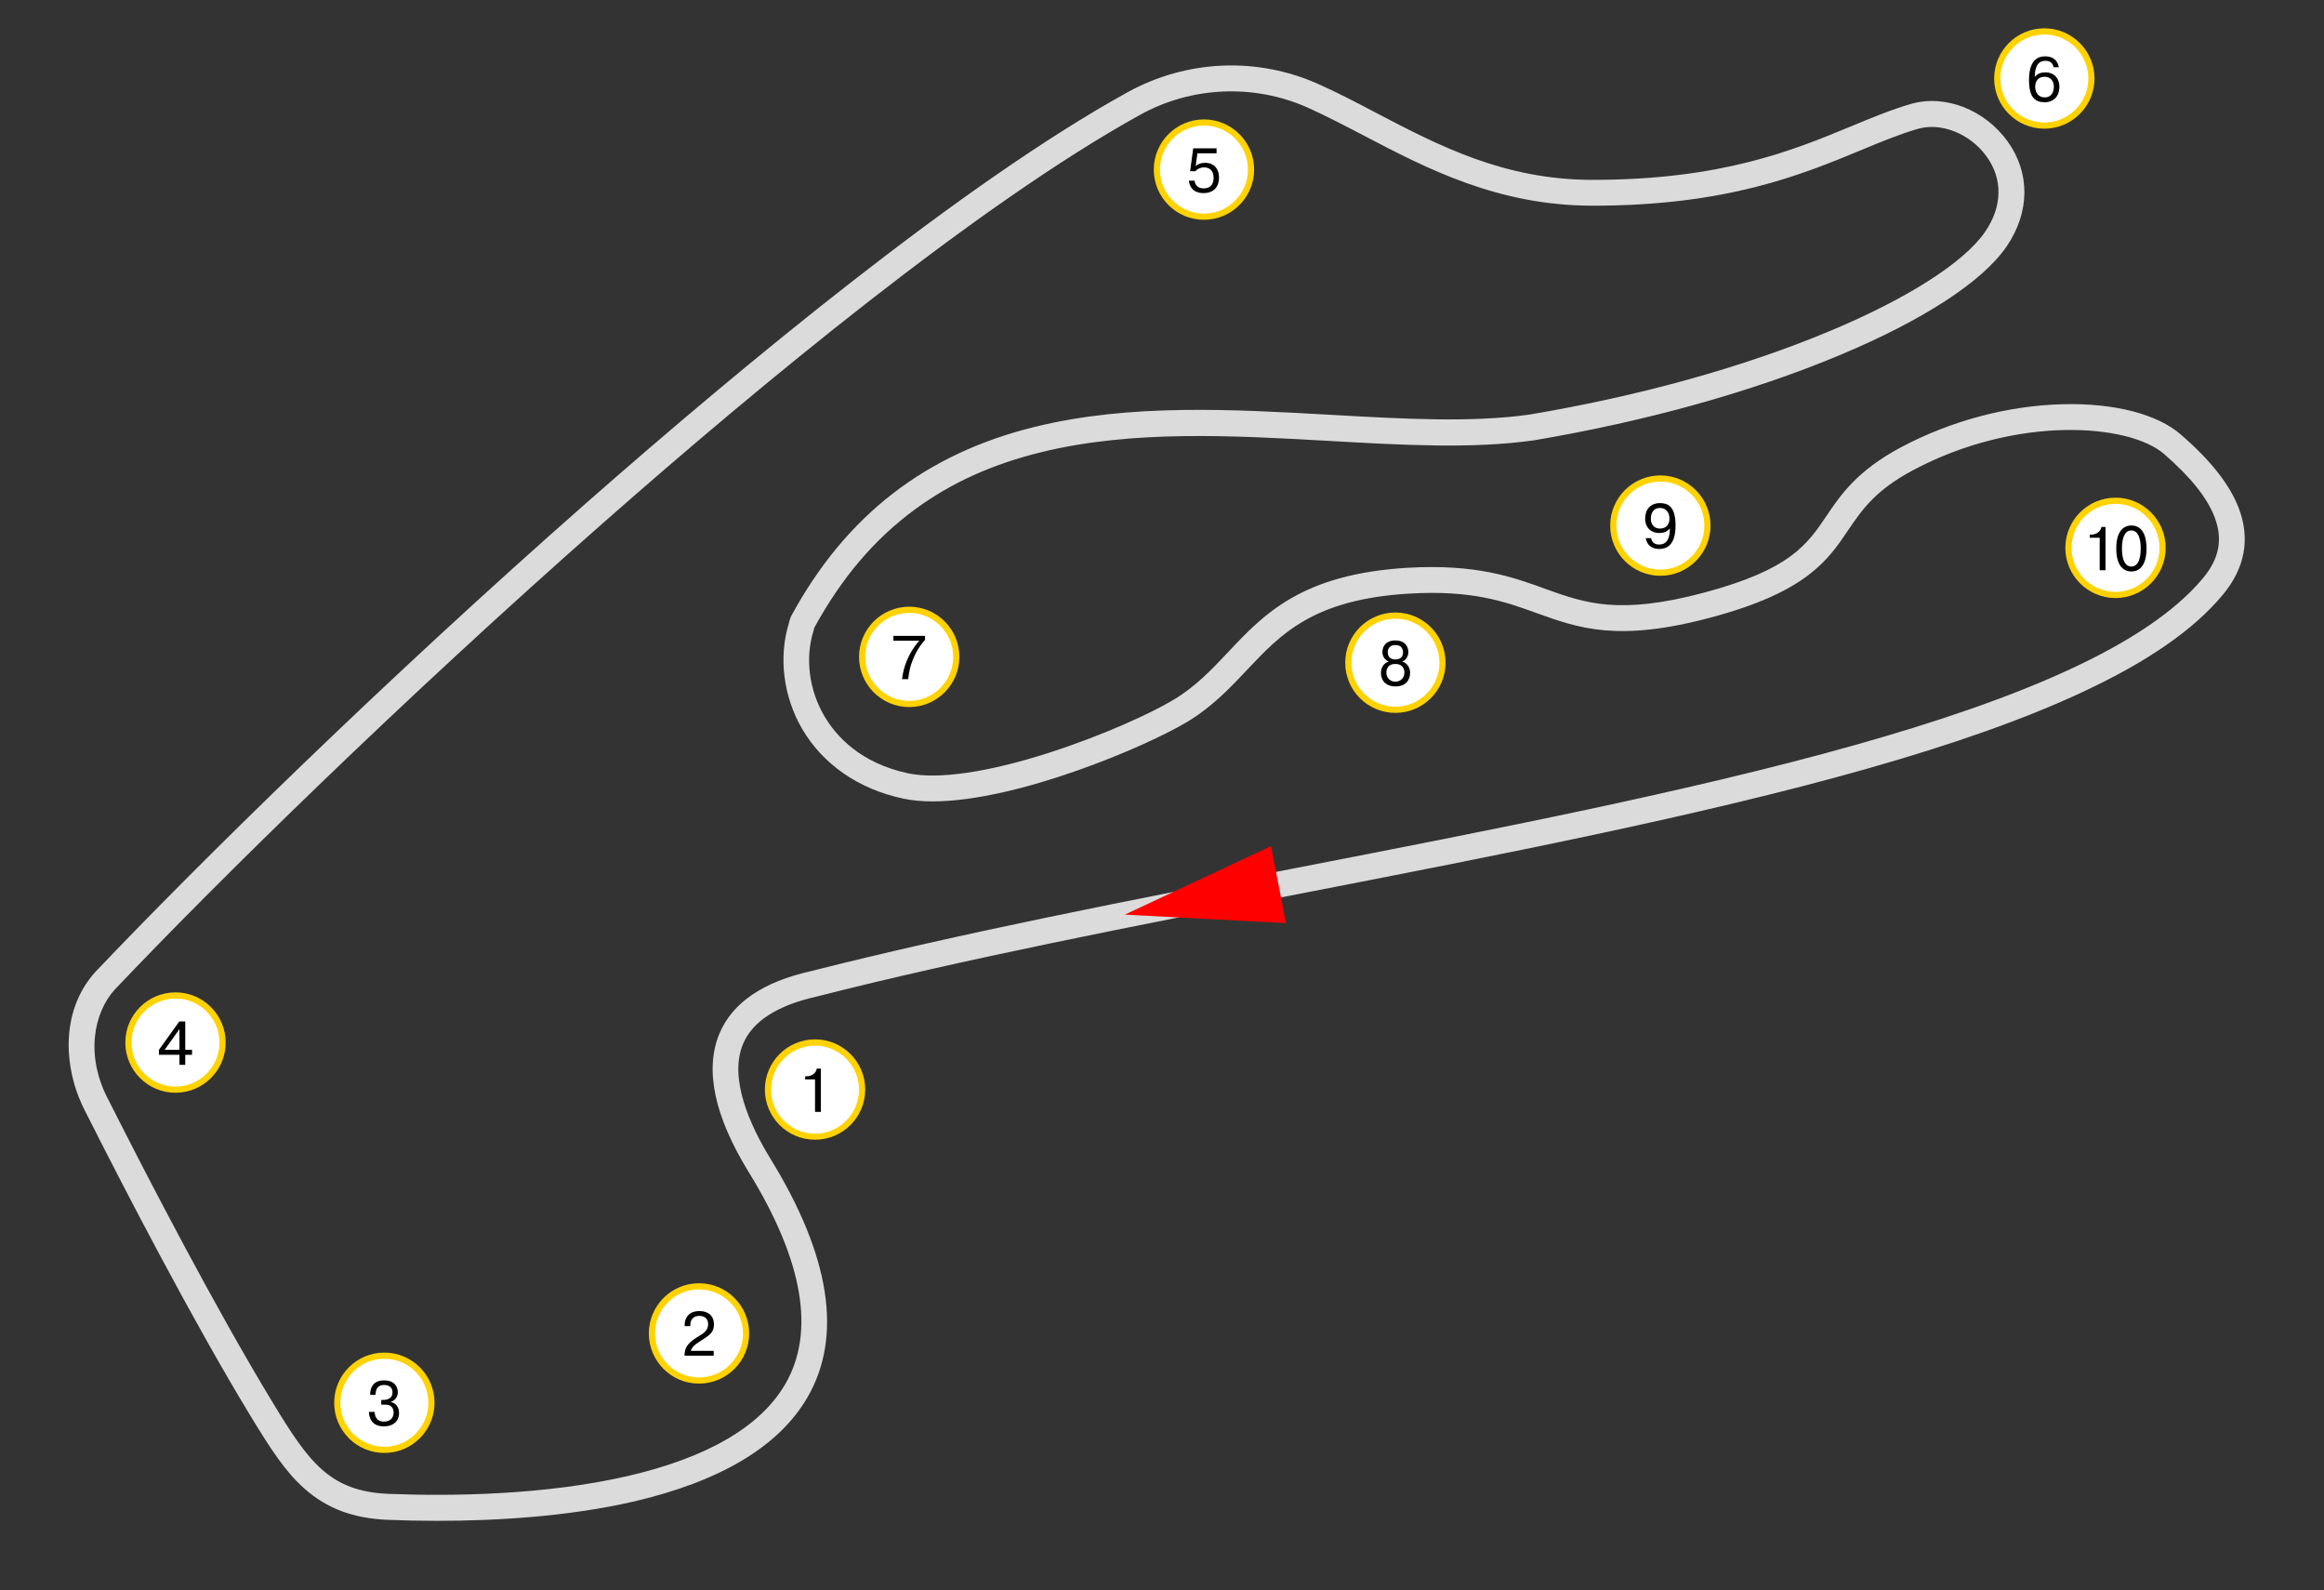 <svg width="500" height="342" viewBox="0 0 500 342" fill="none" xmlns="http://www.w3.org/2000/svg">
<rect x="0" y="0" width="500" height="342" fill="#333333" stroke="none"/>
<path d="M195.613 151.423C201.208 151.423 205.743 146.887 205.743 141.292C205.743 135.698 201.208 131.162 195.613 131.162C190.018 131.162 185.483 135.698 185.483 141.292C185.483 146.887 190.018 151.423 195.613 151.423Z" fill="white"/>
<path d="M195.613 152.087C189.657 152.087 184.818 147.248 184.818 141.292C184.818 135.336 189.657 130.497 195.613 130.497C201.569 130.497 206.408 135.336 206.408 141.292C206.408 147.248 201.569 152.087 195.613 152.087ZM195.613 131.827C190.402 131.827 186.147 136.081 186.147 141.292C186.147 146.504 190.402 150.758 195.613 150.758C200.824 150.758 205.078 146.504 205.078 141.292C205.078 136.081 200.824 131.827 195.613 131.827Z" fill="#FFD201"/>
<path d="M192.21 136.772H199.016V137.623C197.793 139.006 197.075 140.229 196.437 141.797C195.826 143.233 195.586 144.43 195.4 146.078H194.071C194.23 144.722 194.549 143.393 195.187 141.904C195.746 140.574 196.65 139.059 197.793 137.809H192.21V136.772Z" fill="black"/>
<path d="M300.213 152.672C305.808 152.672 310.343 148.137 310.343 142.542C310.343 136.947 305.808 132.412 300.213 132.412C294.618 132.412 290.082 136.947 290.082 142.542C290.082 148.137 294.618 152.672 300.213 152.672Z" fill="white"/>
<path d="M300.213 153.337C294.257 153.337 289.418 148.498 289.418 142.542C289.418 136.586 294.257 131.747 300.213 131.747C306.169 131.747 311.008 136.586 311.008 142.542C311.008 148.498 306.169 153.337 300.213 153.337ZM300.213 133.076C295.001 133.076 290.747 137.33 290.747 142.542C290.747 147.753 295.001 152.007 300.213 152.007C305.424 152.007 309.678 147.753 309.678 142.542C309.678 137.33 305.424 133.076 300.213 133.076Z" fill="#FFD201"/>
<path d="M297.421 140.255C297.421 139.271 297.953 137.756 300.213 137.756C302.473 137.756 303.004 139.298 303.004 140.255C303.004 141.133 302.526 141.983 301.675 142.303C302.739 142.568 303.377 143.632 303.377 144.722C303.377 146.317 302.393 147.647 300.239 147.647C298.086 147.647 297.102 146.317 297.102 144.722C297.102 143.632 297.713 142.595 298.803 142.303C297.926 141.983 297.421 141.133 297.421 140.255ZM302.154 144.642C302.154 143.871 301.755 142.808 300.213 142.808C298.671 142.808 298.272 143.871 298.272 144.642C298.272 146.025 299.309 146.636 300.213 146.636C301.117 146.61 302.154 146.025 302.154 144.642ZM301.861 140.282C301.861 139.803 301.648 138.74 300.213 138.74C298.777 138.74 298.564 139.803 298.564 140.282C298.564 141.133 299.016 141.851 300.213 141.851C301.436 141.851 301.861 141.133 301.861 140.282Z" fill="black"/>
<path d="M259.027 46.61C264.622 46.61 269.157 42.075 269.157 36.48C269.157 30.885 264.622 26.35 259.027 26.35C253.432 26.35 248.897 30.885 248.897 36.48C248.897 42.075 253.432 46.61 259.027 46.61Z" fill="white"/>
<path d="M259.027 47.275C253.071 47.275 248.232 42.436 248.232 36.48C248.232 30.524 253.071 25.685 259.027 25.685C264.983 25.685 269.822 30.524 269.822 36.48C269.822 42.436 264.956 47.275 259.027 47.275ZM259.027 27.014C253.815 27.014 249.561 31.268 249.561 36.48C249.561 41.691 253.815 45.945 259.027 45.945C264.238 45.945 268.492 41.691 268.492 36.48C268.492 31.268 264.238 27.014 259.027 27.014Z" fill="#FFD201"/>
<path d="M257.006 38.873C257.059 39.484 257.485 40.521 258.92 40.521C259.559 40.521 261.101 40.388 261.101 38.208C261.101 36.559 260.064 36.001 259.053 36.001C258.442 36.001 257.538 36.294 257.219 36.825H256.049L256.714 31.907H261.739V32.97H257.618L257.245 35.735C257.83 35.203 258.495 35.017 259.346 35.017C261.074 35.017 262.271 36.214 262.271 38.208C262.271 40.069 261.234 41.532 258.92 41.532C256.527 41.532 255.889 39.936 255.783 38.873H257.006Z" fill="black"/>
<path d="M357.245 123.185C362.84 123.185 367.376 118.65 367.376 113.055C367.376 107.46 362.84 102.925 357.245 102.925C351.651 102.925 347.115 107.46 347.115 113.055C347.115 118.65 351.651 123.185 357.245 123.185Z" fill="white"/>
<path d="M357.219 123.85C351.263 123.85 346.424 119.011 346.424 113.055C346.424 107.099 351.263 102.26 357.219 102.26C363.175 102.26 368.014 107.099 368.014 113.055C368.014 119.011 363.175 123.85 357.219 123.85ZM357.219 103.589C352.007 103.589 347.753 107.844 347.753 113.055C347.753 118.266 352.007 122.521 357.219 122.521C362.43 122.521 366.684 118.266 366.684 113.055C366.684 107.844 362.457 103.589 357.219 103.589Z" fill="#FFD201"/>
<path d="M355.225 115.794C355.544 117.123 356.607 117.123 357.006 117.123C358.974 117.123 359.266 115.129 359.266 113.667H359.24C358.681 114.411 357.804 114.651 356.953 114.651C355.251 114.651 353.948 113.507 353.948 111.513C353.948 109.572 355.118 108.216 357.139 108.216C358.734 108.216 360.489 108.774 360.489 113.029C360.489 117.469 358.415 118.08 356.979 118.08C356.448 118.08 354.48 118.027 354.081 115.741H355.225V115.794ZM357.112 109.253C355.73 109.253 355.171 110.37 355.171 111.566C355.171 112.71 355.81 113.693 357.139 113.693C358.468 113.693 359.186 112.816 359.186 111.54C359.186 110.343 358.522 109.253 357.112 109.253Z" fill="black"/>
<path d="M439.83 27.014C445.425 27.014 449.96 22.479 449.96 16.884C449.96 11.289 445.425 6.754 439.83 6.754C434.235 6.754 429.699 11.289 429.699 16.884C429.699 22.479 434.235 27.014 439.83 27.014Z" fill="white"/>
<path d="M439.83 27.679C433.874 27.679 429.035 22.84 429.035 16.884C429.035 10.928 433.874 6.089 439.83 6.089C445.786 6.089 450.625 10.928 450.625 16.884C450.625 22.84 445.759 27.679 439.83 27.679ZM439.83 7.418C434.618 7.418 430.364 11.672 430.364 16.884C430.364 22.095 434.618 26.349 439.83 26.349C445.041 26.349 449.295 22.095 449.295 16.884C449.295 11.672 445.041 7.418 439.83 7.418Z" fill="#FFD201"/>
<path d="M441.824 14.411C441.505 13.082 440.441 13.082 440.043 13.082C438.075 13.082 437.782 15.076 437.782 16.538H437.809C438.341 15.794 439.245 15.555 440.096 15.555C441.797 15.555 443.074 16.724 443.074 18.692C443.074 20.633 441.904 21.989 439.883 21.989C437.809 21.989 436.533 20.925 436.533 17.176C436.533 12.178 439.218 12.124 440.043 12.124C440.574 12.124 442.542 12.178 442.941 14.464H441.824V14.411ZM439.936 20.952C441.319 20.952 441.877 19.835 441.877 18.639C441.877 17.522 441.239 16.512 439.91 16.512C438.58 16.512 437.862 17.389 437.862 18.665C437.862 19.862 438.527 20.952 439.936 20.952Z" fill="black"/>
<path d="M455.145 127.972C460.74 127.972 465.275 123.436 465.275 117.841C465.275 112.246 460.74 107.711 455.145 107.711C449.55 107.711 445.015 112.246 445.015 117.841C445.015 123.436 449.55 127.972 455.145 127.972Z" fill="white"/>
<path d="M455.145 128.636C449.189 128.636 444.35 123.797 444.35 117.841C444.35 111.885 449.189 107.046 455.145 107.046C461.101 107.046 465.94 111.885 465.94 117.841C465.94 123.797 461.101 128.636 455.145 128.636ZM455.145 108.376C449.934 108.376 445.679 112.63 445.679 117.841C445.679 123.053 449.934 127.307 455.145 127.307C460.356 127.307 464.61 123.053 464.61 117.841C464.61 112.63 460.356 108.376 455.145 108.376Z" fill="#FFD201"/>
<path d="M449.615 114.996H449.88C451.024 114.996 451.954 114.331 452.114 113.348H452.991V122.654H451.742V115.661H449.615V114.996Z" fill="black"/>
<path d="M455.304 117.974C455.304 113.188 457.884 113.029 458.575 113.029C459.266 113.029 461.819 113.188 461.819 117.974C461.819 122.76 459.24 122.92 458.575 122.92C457.857 122.92 455.304 122.76 455.304 117.974ZM460.569 117.974C460.569 115.847 460.037 114.092 458.548 114.092C457.059 114.092 456.528 115.874 456.528 117.974C456.528 120.075 457.059 121.856 458.548 121.856C460.037 121.856 460.569 120.101 460.569 117.974Z" fill="black"/>
<path d="M175.352 244.51C180.947 244.51 185.483 239.974 185.483 234.379C185.483 228.785 180.947 224.249 175.352 224.249C169.758 224.249 165.222 228.785 165.222 234.379C165.222 239.974 169.758 244.51 175.352 244.51Z" fill="white"/>
<path d="M175.352 245.148C169.396 245.148 164.557 240.308 164.557 234.353C164.557 228.397 169.396 223.558 175.352 223.558C181.308 223.558 186.147 228.397 186.147 234.353C186.147 240.308 181.308 245.148 175.352 245.148ZM175.352 224.914C170.141 224.914 165.887 229.168 165.887 234.379C165.887 239.591 170.141 243.845 175.352 243.845C180.564 243.845 184.818 239.591 184.818 234.379C184.818 229.168 180.564 224.914 175.352 224.914Z" fill="#FFD201"/>
<path d="M173.225 231.508H173.491C174.634 231.508 175.565 230.843 175.725 229.859H176.602V239.165H175.352V232.172H173.225V231.508Z" fill="black"/>
<path d="M150.386 296.942C155.98 296.942 160.516 292.407 160.516 286.812C160.516 281.217 155.98 276.682 150.386 276.682C144.791 276.682 140.255 281.217 140.255 286.812C140.255 292.407 144.791 296.942 150.386 296.942Z" fill="white"/>
<path d="M150.386 297.607C144.43 297.607 139.591 292.768 139.591 286.812C139.591 280.856 144.43 276.017 150.386 276.017C156.341 276.017 161.181 280.856 161.181 286.812C161.181 292.768 156.341 297.607 150.386 297.607ZM150.386 277.347C145.174 277.347 140.92 281.601 140.92 286.812C140.92 292.023 145.174 296.278 150.386 296.278C155.597 296.278 159.851 292.023 159.851 286.812C159.851 281.601 155.597 277.347 150.386 277.347Z" fill="#FFD201"/>
<path d="M153.576 291.598H147.275C147.275 289.338 148.604 288.487 150.439 287.344C151.21 286.865 152.353 286.28 152.353 284.818C152.353 283.648 151.582 283.036 150.465 283.036C149.269 283.036 148.524 283.781 148.524 284.898V285.243H147.301V284.977C147.301 284.127 147.673 282 150.492 282C152.406 282 153.603 283.063 153.603 284.818C153.603 286.573 152.779 287.131 150.598 288.514C149.322 289.311 148.817 289.87 148.631 290.561H153.55V291.598H153.576Z" fill="black"/>
<path d="M82.691 311.859C88.286 311.859 92.821 307.323 92.821 301.728C92.821 296.134 88.286 291.598 82.691 291.598C77.096 291.598 72.561 296.134 72.561 301.728C72.561 307.323 77.096 311.859 82.691 311.859Z" fill="white"/>
<path d="M82.691 312.523C76.735 312.523 71.896 307.684 71.896 301.728C71.896 295.773 76.735 290.933 82.691 290.933C88.647 290.933 93.486 295.773 93.486 301.728C93.486 307.684 88.647 312.523 82.691 312.523ZM82.691 292.263C77.479 292.263 73.225 296.517 73.225 301.728C73.225 306.94 77.479 311.194 82.691 311.194C87.902 311.194 92.156 306.94 92.156 301.728C92.156 296.49 87.929 292.263 82.691 292.263Z" fill="#FFD201"/>
<path d="M80.59 303.669C80.59 303.776 80.617 303.882 80.617 303.962C80.67 304.414 80.909 305.77 82.558 305.77C84.499 305.77 84.685 304.387 84.685 303.802C84.685 302.765 84.02 302.127 82.983 302.127H82.026V301.117H82.398C82.797 301.117 84.446 301.117 84.446 299.495C84.446 298.75 84.073 297.9 82.611 297.9C82.186 297.9 80.803 297.953 80.803 300.027H79.633C79.633 299.229 79.766 296.916 82.638 296.916C85.243 296.916 85.589 298.724 85.589 299.468C85.589 300.479 84.951 301.276 84.047 301.542V301.569C85.004 301.702 85.855 302.526 85.855 303.935C85.855 305.77 84.499 306.807 82.638 306.807C79.925 306.807 79.42 304.946 79.367 303.696H80.59V303.669Z" fill="black"/>
<path d="M37.756 234.379C43.351 234.379 47.886 229.844 47.886 224.249C47.886 218.654 43.351 214.119 37.756 214.119C32.161 214.119 27.626 218.654 27.626 224.249C27.626 229.844 32.161 234.379 37.756 234.379Z" fill="white"/>
<path d="M37.756 235.044C31.8 235.044 26.961 230.205 26.961 224.249C26.961 218.293 31.8 213.454 37.756 213.454C43.712 213.454 48.551 218.293 48.551 224.249C48.551 230.205 43.712 235.044 37.756 235.044ZM37.756 214.783C32.544 214.783 28.29 219.037 28.29 224.249C28.29 229.46 32.544 233.714 37.756 233.714C42.967 233.714 47.221 229.46 47.221 224.249C47.221 219.037 42.967 214.783 37.756 214.783Z" fill="#FFD201"/>
<path d="M34.193 226.881V225.818L38.58 219.702H39.856V225.818H41.319V226.881H39.856V229.035H38.607V226.881H34.193ZM38.607 225.818V221.351L35.416 225.818H38.607Z" fill="black"/>
<path d="M94.071 327.121C90.269 327.121 86.706 327.041 83.488 326.908C76.044 326.615 70.327 324.488 65.488 320.181C61.287 316.458 58.149 311.513 54.135 304.946C41.532 284.26 26.722 255.65 19.038 240.415C18.745 239.83 18.559 239.484 18.506 239.378C13.8 230.604 12.603 217.815 20.526 209.04L20.58 208.987C42.834 185.589 82.292 146.743 126.349 108.003C159.825 78.596 207.206 39.351 242.648 19.809C248.817 16.405 255.81 14.438 262.882 14.119C269.928 13.8 277.081 15.156 283.515 18.027C287.663 19.862 291.731 21.989 296.012 24.249C309.598 31.348 323.611 38.687 342.648 38.687C370.433 38.687 385.855 32.305 398.245 27.174C402.685 25.339 406.886 23.584 411.114 22.361C418.426 20.234 426.987 23.558 431.933 30.418C436.825 37.224 436.746 45.679 431.694 53.044C426.509 60.596 413.746 68.891 395.746 76.416C376.788 84.339 354.002 90.668 329.886 94.736H329.806C316.751 96.57 301.861 95.746 286.068 94.842C265.222 93.672 243.659 92.449 224.036 97.261C213.56 99.814 204.68 103.829 196.916 109.519C188.168 115.927 181.069 124.276 175.193 135.017C175.14 135.15 175.113 135.31 175.086 135.443L175.06 135.602L175.007 135.735C173.199 141.558 174.049 148.392 177.346 154.002C179.926 158.415 185.164 164.159 195.4 166.339C201.835 167.695 212.603 166.126 225.738 161.899C237.304 158.176 247.727 153.39 252.486 150.519C257.272 147.647 260.622 144.084 264.185 140.309C271.976 132.039 280.058 123.478 302.872 122.122C317.548 121.271 325.499 124.116 332.491 126.669C341 129.726 348.338 132.385 366.844 127.413C385.19 122.468 388.78 117.15 392.954 110.981C396.038 106.408 399.548 101.25 408.96 96.225C419.676 90.508 432.092 87.211 443.871 86.945C454.879 86.679 464.105 89.046 469.184 93.459C475.645 99.043 479.713 104.228 481.654 109.28C484.18 115.9 483.01 122.202 478.197 127.971C471.949 135.469 462.085 142.303 448.072 148.844C435.788 154.587 420.526 160.011 401.383 165.435C365.993 175.459 322.308 183.941 280.085 192.156C244.376 199.096 207.418 206.275 175.778 214.331L175.698 214.358C167.269 216.246 161.925 219.649 159.878 224.515C156.74 231.933 161.367 242.063 165.78 249.269C178.676 270.221 181.335 287.53 173.677 300.638C167.535 311.167 154.932 318.665 136.214 322.999C122.148 326.217 106.754 327.121 94.071 327.121ZM23.425 236.772C23.478 236.852 23.664 237.251 24.01 237.916C31.667 253.071 46.397 281.521 58.894 302.047C66.418 314.385 70.912 320.846 83.701 321.324C97.288 321.856 117.229 321.59 135.017 317.495C152.167 313.534 163.574 306.887 168.918 297.767C175.459 286.546 172.826 271.205 161.101 252.141C153.656 240.043 151.555 230.019 154.799 222.281C157.591 215.661 164.212 211.167 174.501 208.881C206.301 200.798 243.286 193.592 279.075 186.653C362.935 170.354 449.668 153.497 473.943 124.382C477.479 120.154 478.277 115.98 476.469 111.247C474.874 107.073 471.311 102.606 465.568 97.634C458.043 91.12 433.874 89.285 411.619 101.117C403.43 105.477 400.612 109.652 397.607 114.066C393.22 120.553 388.673 127.28 368.333 132.757C348.152 138.208 339.644 135.124 330.63 131.88C323.797 129.407 316.751 126.881 303.217 127.679C282.611 128.902 275.645 136.294 268.28 144.111C264.61 147.993 260.835 152.008 255.411 155.278C246.557 160.596 218.851 172.374 200.665 172.374C198.378 172.374 196.224 172.188 194.283 171.763C184.738 169.742 177.027 164.398 172.587 156.794C168.546 149.88 167.482 141.425 169.689 134.167C169.795 133.688 169.928 133.209 170.114 132.757L170.167 132.598L170.247 132.465C181.973 110.875 199.149 97.554 222.76 91.784C243.18 86.786 265.169 88.035 286.44 89.232C301.914 90.109 316.538 90.933 329.035 89.178C352.725 85.19 375.06 78.995 393.619 71.231C410.37 64.238 422.574 56.448 427.094 49.854C430.816 44.43 430.923 38.527 427.413 33.661C423.877 28.769 417.681 26.27 412.656 27.706C408.721 28.849 404.653 30.524 400.372 32.305C387.53 37.623 371.523 44.244 342.648 44.244C322.255 44.244 306.94 36.24 293.433 29.168C289.205 26.961 285.217 24.887 281.255 23.106C269.769 18.001 256.341 18.586 245.334 24.674C210.343 44.004 163.308 82.957 130.045 112.231C86.147 150.864 46.849 189.524 24.674 212.869C20.261 217.735 18.187 227.014 23.425 236.772Z" fill="#DBDBDB"/>
<path d="M242 196.73L276.672 198.565L273.454 182L242 196.73Z" fill="#FF0000"/>
</svg>

